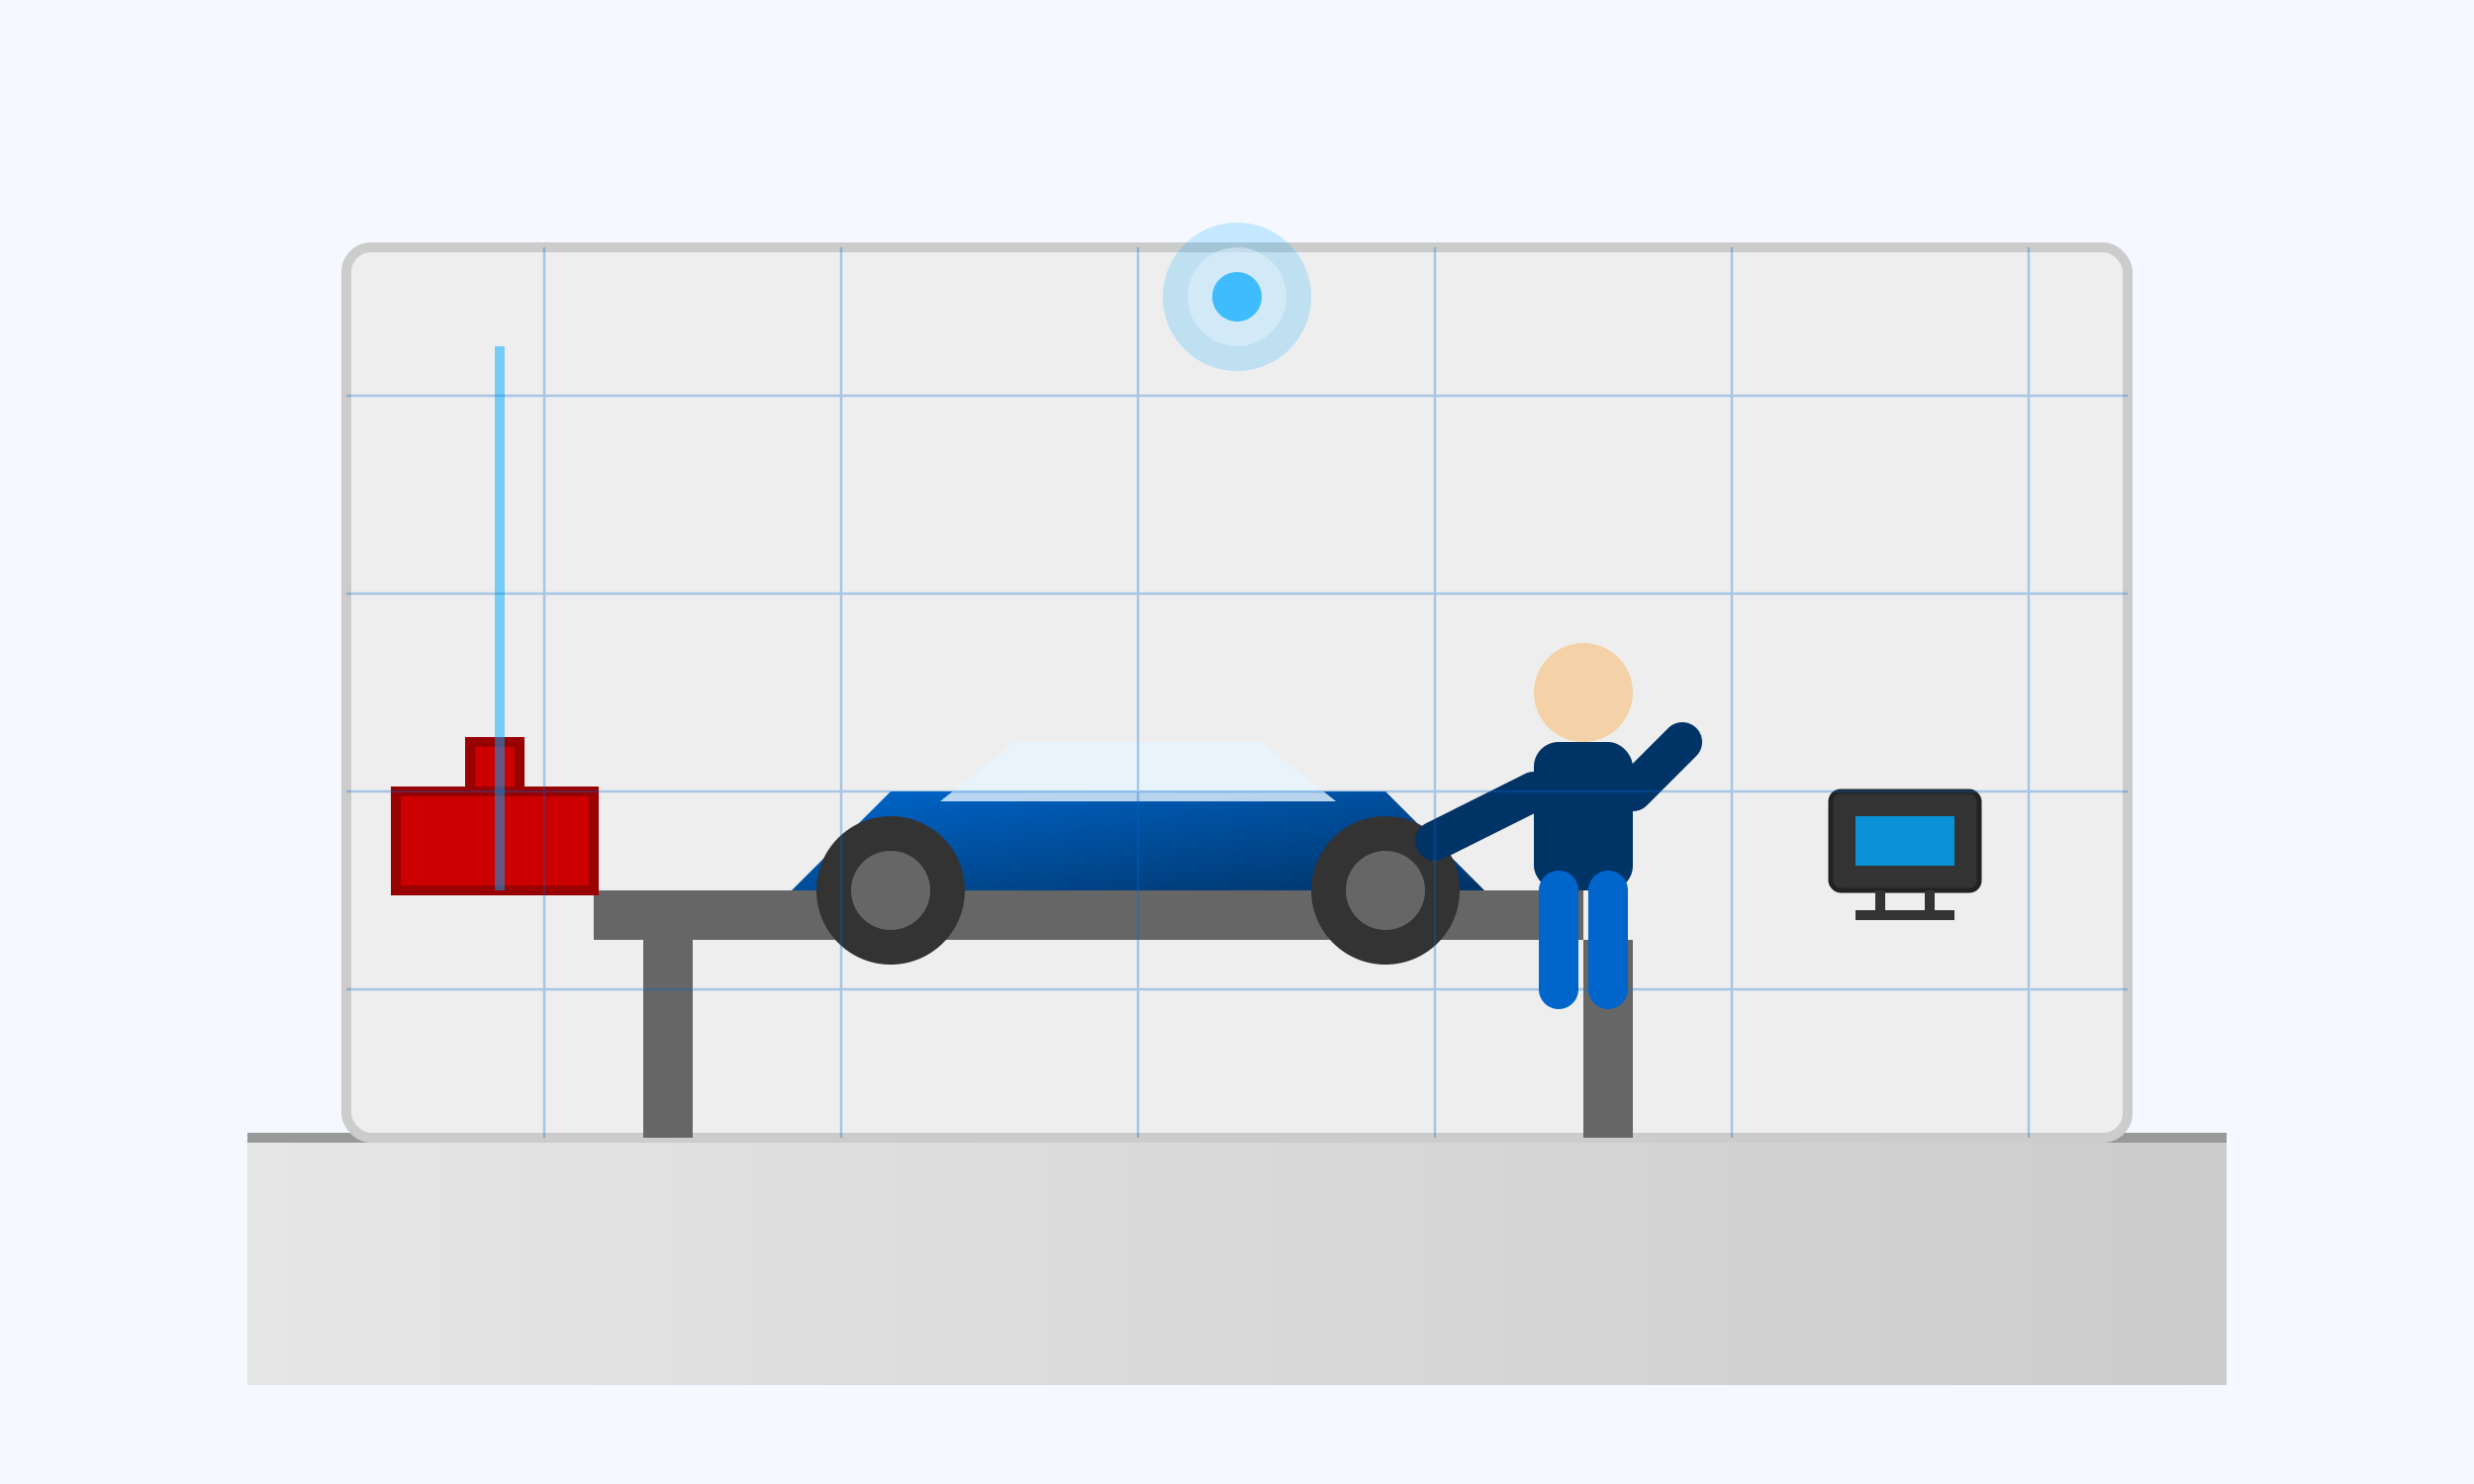 <svg width="500" height="300" viewBox="0 0 500 300" xmlns="http://www.w3.org/2000/svg">
  <defs>
    <linearGradient id="bodyGradient" x1="0%" y1="0%" x2="100%" y2="100%">
      <stop offset="0%" stop-color="#0066cc" />
      <stop offset="100%" stop-color="#003366" />
    </linearGradient>
    <linearGradient id="floorGradient" x1="0%" y1="0%" x2="100%" y2="0%">
      <stop offset="0%" stop-color="#e6e6e6" />
      <stop offset="100%" stop-color="#cccccc" />
    </linearGradient>
    <linearGradient id="toolGradient" x1="0%" y1="0%" x2="100%" y2="100%">
      <stop offset="0%" stop-color="#666666" />
      <stop offset="100%" stop-color="#333333" />
    </linearGradient>
    <filter id="glow" x="-20%" y="-20%" width="140%" height="140%">
      <feGaussianBlur stdDeviation="3" result="blur" />
      <feComposite in="SourceGraphic" in2="blur" operator="over" />
    </filter>
  </defs>
  
  <!-- Background -->
  <rect width="500" height="300" fill="#f5f8ff" />
  
  <!-- Floor -->
  <rect x="50" y="230" width="400" height="50" fill="url(#floorGradient)" />
  <line x1="50" y1="230" x2="450" y2="230" stroke="#999" stroke-width="2" />
  
  <!-- Auto service bay -->
  <rect x="70" y="50" width="360" height="180" fill="#eee" stroke="#ccc" stroke-width="2" rx="5" />
  
  <!-- Car on lift -->
  <g transform="translate(140, 180)">
    <!-- Car lift -->
    <rect x="-20" y="0" width="200" height="10" fill="#666" />
    <rect x="-10" y="10" width="10" height="40" fill="#666" />
    <rect x="180" y="10" width="10" height="40" fill="#666" />
    
    <!-- Car body -->
    <path d="M20,0 L40,-20 L140,-20 L160,0 Z" fill="url(#bodyGradient)" />
    
    <!-- Car windows -->
    <path d="M50,-18 L65,-30 L115,-30 L130,-18" fill="#e6f3ff" opacity="0.8" />
    
    <!-- Car wheels -->
    <circle cx="40" cy="0" r="15" fill="#333" />
    <circle cx="40" cy="0" r="8" fill="#666" />
    <circle cx="140" cy="0" r="15" fill="#333" />
    <circle cx="140" cy="0" r="8" fill="#666" />
  </g>
  
  <!-- Mechanic -->
  <g transform="translate(320, 190)">
    <!-- Body -->
    <rect x="-10" y="-40" width="20" height="30" fill="#003366" rx="5" />
    
    <!-- Head -->
    <circle cx="0" cy="-50" r="10" fill="#f4d1a6" />
    
    <!-- Arms -->
    <line x1="-10" y1="-30" x2="-30" y2="-20" stroke="#003366" stroke-width="8" stroke-linecap="round" />
    <line x1="10" y1="-30" x2="20" y2="-40" stroke="#003366" stroke-width="8" stroke-linecap="round" />
    
    <!-- Legs -->
    <line x1="-5" y1="-10" x2="-5" y2="10" stroke="#0066cc" stroke-width="8" stroke-linecap="round" />
    <line x1="5" y1="-10" x2="5" y2="10" stroke="#0066cc" stroke-width="8" stroke-linecap="round" />
  </g>
  
  <!-- Tools and equipment -->
  <g transform="translate(80, 190)">
    <!-- Tool box -->
    <rect x="0" y="-30" width="40" height="20" fill="#cc0000" stroke="#990000" stroke-width="2" />
    <rect x="15" y="-40" width="10" height="10" fill="#cc0000" stroke="#990000" stroke-width="2" />
  </g>
  
  <!-- Diagnostic computer -->
  <g transform="translate(370, 160)">
    <rect x="0" y="0" width="30" height="20" fill="#333" stroke="#222" stroke-width="1" rx="2" />
    <rect x="5" y="5" width="20" height="10" fill="#00aaff" opacity="0.8" />
    <line x1="10" y1="25" x2="10" y2="20" stroke="#333" stroke-width="2" />
    <line x1="20" y1="25" x2="20" y2="20" stroke="#333" stroke-width="2" />
    <line x1="5" y1="25" x2="25" y2="25" stroke="#333" stroke-width="2" />
  </g>
  
  <!-- Decorative tech elements -->
  <g transform="translate(250, 60)">
    <circle cx="0" cy="0" r="15" fill="#00aaff" opacity="0.2" />
    <circle cx="0" cy="0" r="10" fill="#e6f3ff" opacity="0.5" />
    <circle cx="0" cy="0" r="5" fill="#00aaff" opacity="0.7" />
  </g>
  
  <!-- Futuristic scanning beam -->
  <g opacity="0.5">
    <rect x="100" y="70" width="2" height="110" fill="#00aaff" filter="url(#glow)">
      <animate attributeName="x" values="100;350;100" dur="5s" repeatCount="indefinite" />
    </rect>
  </g>
  
  <!-- Tech grid lines -->
  <g stroke="#0066cc" stroke-width="0.5" opacity="0.3">
    <line x1="70" y1="80" x2="430" y2="80" />
    <line x1="70" y1="120" x2="430" y2="120" />
    <line x1="70" y1="160" x2="430" y2="160" />
    <line x1="70" y1="200" x2="430" y2="200" />
    
    <line x1="110" y1="50" x2="110" y2="230" />
    <line x1="170" y1="50" x2="170" y2="230" />
    <line x1="230" y1="50" x2="230" y2="230" />
    <line x1="290" y1="50" x2="290" y2="230" />
    <line x1="350" y1="50" x2="350" y2="230" />
    <line x1="410" y1="50" x2="410" y2="230" />
  </g>
</svg>
